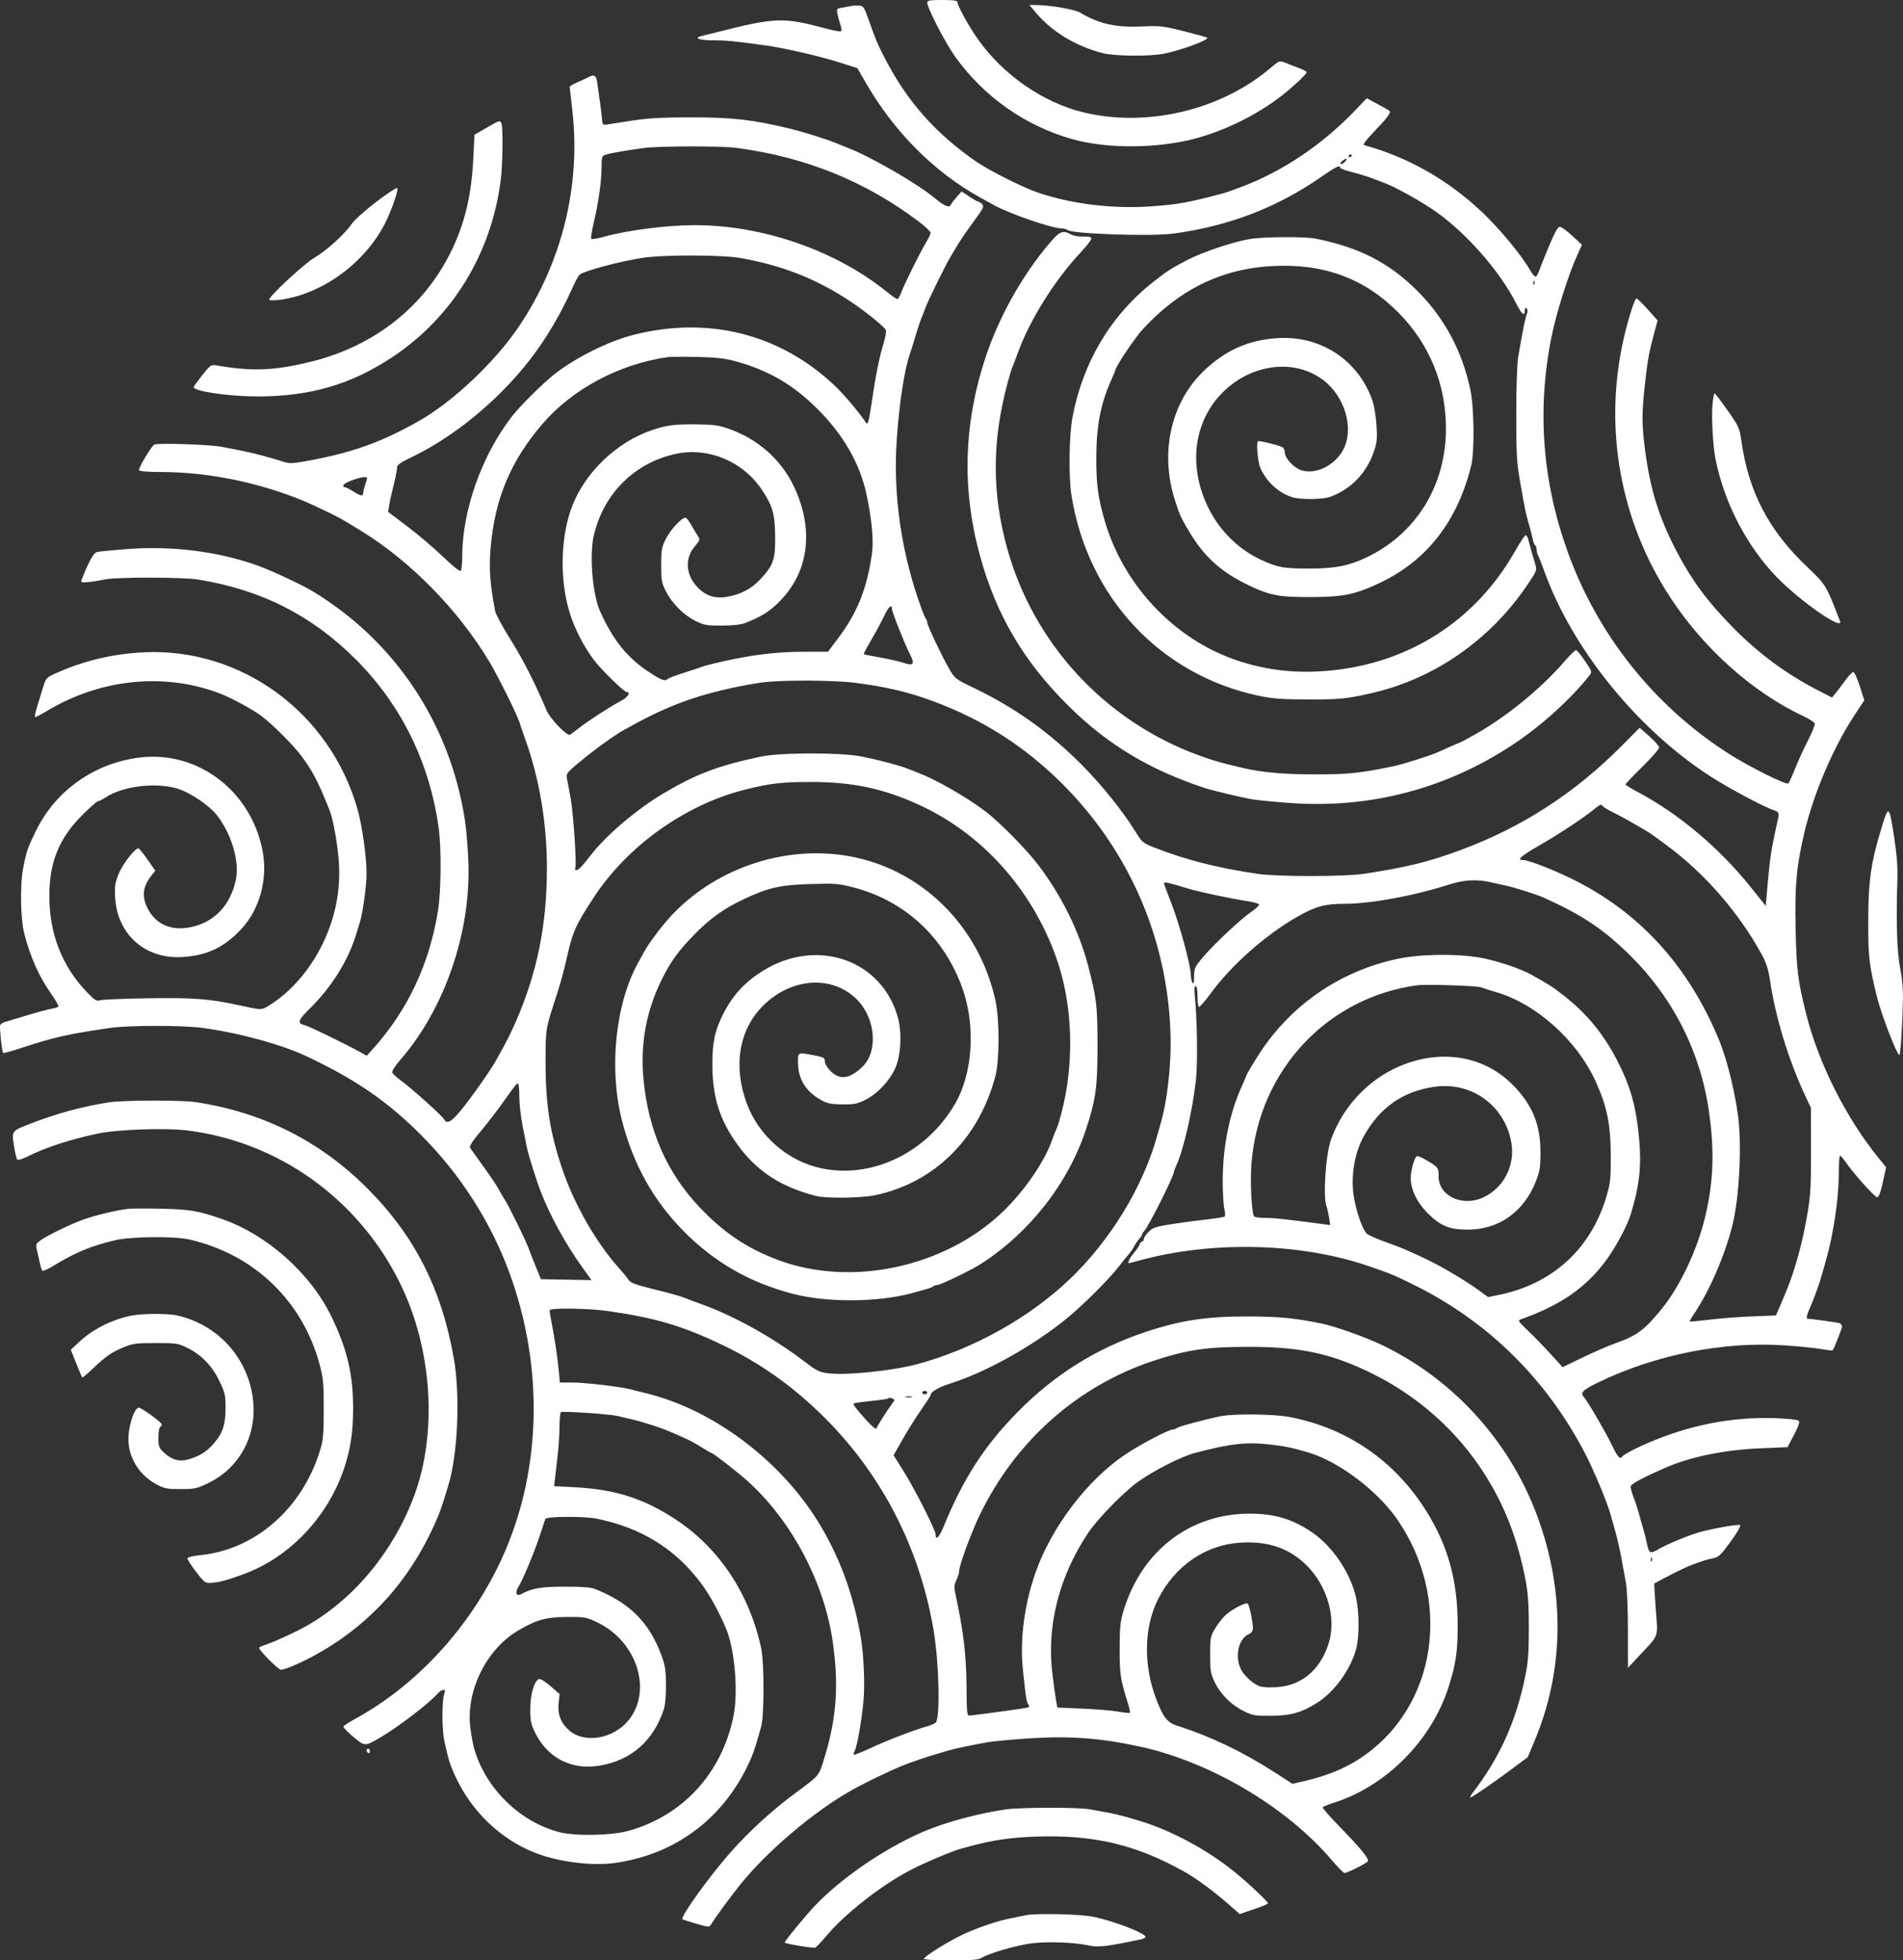 <?xml version="1.0" encoding="UTF-8"?> <svg xmlns="http://www.w3.org/2000/svg" width="861" height="887" viewBox="0 0 861 887" fill="none"><rect x="0" y="0" width="861" height="887" fill="#333333" stroke="none"/> <path fill-rule="evenodd" clip-rule="evenodd" d="M419.521 1.229C419.521 3.543 427.694 19.376 432.03 25.462C445.033 43.712 463.815 56.959 485.219 62.976C500.844 67.369 523.459 67.268 540.659 62.725C554.282 59.129 569.205 51.714 580.157 43.099C585.266 39.08 591.169 33.53 591.169 32.745C591.169 32.394 590.059 31.689 588.701 31.178C585.444 29.953 583.649 29.255 581.023 28.195C579.008 27.383 578.57 27.56 574.947 30.656C552.519 49.818 518.985 57.796 490.155 50.828C471.922 46.421 453.771 33.817 442.385 17.657C438.251 11.789 433.193 2.612 433.193 0.98C433.193 0.252 431.431 0 426.357 0C420.567 0 419.521 0.188 419.521 1.229ZM385.344 2.681C384.717 2.823 382.9 3.153 381.306 3.413C378.513 3.871 378.425 3.977 378.899 6.315C379.171 7.649 379.772 9.844 380.235 11.192C380.699 12.54 380.856 13.865 380.585 14.136C380.314 14.409 377.257 13.87 373.793 12.94C354.236 7.69 350.935 7.806 323.824 14.709C321.526 15.293 318.693 15.996 317.527 16.269C313.563 17.199 316.297 18.242 322.698 18.242C328.635 18.242 331.484 18.521 346.609 20.587C354.915 21.722 371.027 25.453 380.062 28.335L387.92 30.84L391.412 36.922C404.4 59.536 422.424 77.699 443.446 89.353C445.535 90.511 448.269 92.025 449.522 92.718C456.866 96.776 476 103.369 480.437 103.369C481.438 103.369 482.582 103.681 482.978 104.063C484.844 105.856 521.09 107.062 531.169 105.667C556.271 102.191 577.77 93.923 597.734 80.066C604.325 75.492 606.36 74.495 606.36 75.841C606.36 76.168 607.983 76.865 609.967 77.391C615.91 78.967 618.731 79.838 621.929 81.085C623.6 81.736 625.651 82.519 626.486 82.825C631.429 84.632 643.481 91.388 649.928 95.964C663.691 105.733 678.683 122.878 685.815 137.002C688.455 142.232 689.905 143.458 689.905 140.461C689.905 139.295 690.146 139.029 690.701 139.585C691.233 140.118 691.252 140.986 690.758 142.207C690.084 143.873 689.141 148.587 686.857 161.706C686.4 164.333 686.024 175.723 686.016 187.168C686.004 205.089 686.225 209.159 687.659 217.38C689.954 230.535 690.334 232.377 691.734 237.141C692.41 239.441 693.175 242.441 693.434 243.81C693.695 245.179 694.203 246.482 694.565 246.705C694.926 246.929 695.222 247.781 695.222 248.598C695.222 249.415 695.542 250.677 695.934 251.403C696.326 252.129 697.568 255.288 698.696 258.423C711.344 293.6 740.847 330.028 773.937 351.323C782.674 356.946 798.613 365.414 802.881 366.7C804.497 367.188 804.977 368.041 804.608 369.773C804.52 370.191 803.956 372.757 803.356 375.474C801.466 384.032 800.699 389.235 799.783 399.712L798.894 409.889L791.966 401.233C777.901 383.657 759.419 368.112 740.982 358.351C737.954 356.748 735.475 355.204 735.475 354.919C735.475 354.634 738.893 351.041 743.07 346.933C747.248 342.827 750.665 338.922 750.665 338.257C750.665 337.593 748.682 335.302 746.259 333.167L741.853 329.285L733.917 337.288C712.377 359.011 688.357 374.517 660.284 384.823C645.988 390.072 636.401 392.411 616.993 395.386C608.556 396.68 577.751 396.696 569.144 395.413C550.295 392.601 536.528 389.084 521.917 383.347C517.222 381.504 516.607 380.989 513.984 376.701C508.188 367.228 498.439 355.066 489.303 345.913C474.721 331.305 459.339 320.316 441.222 311.566C432.065 307.143 432.021 307.108 429.293 302.346C425.916 296.453 419.521 282.906 419.521 281.646C419.521 281.136 419.294 280.492 419.017 280.214C418.74 279.937 417.854 277.913 417.047 275.717C407.816 250.586 403.914 223.842 405.765 198.378C407.007 181.272 409.276 166.819 411.85 159.614C412.223 158.569 413.285 155.149 414.211 152.014C415.137 148.878 416.329 145.287 416.859 144.033C417.39 142.779 418.258 140.556 418.789 139.093C419.918 135.982 427.733 120.044 429.843 116.55C430.641 115.229 432.282 112.492 433.49 110.469C434.697 108.445 437.889 103.803 440.582 100.152C444.958 94.219 445.356 93.391 444.327 92.361C443.693 91.727 442.894 91.207 442.55 91.205C442.208 91.203 440.389 90.171 438.509 88.911L435.091 86.62L433.085 88.834C431.983 90.051 430.734 91.666 430.31 92.423C429.665 93.577 429.238 93.661 427.663 92.943C426.63 92.472 424.631 91.097 423.223 89.886C415.76 83.48 393.625 70.66 383.445 66.85C382.61 66.537 380.73 65.772 379.268 65.15C374.563 63.15 364.753 60.034 357.622 58.276C340.922 54.159 331.279 53.062 312.052 53.093C299.16 53.114 293.087 53.471 285.469 54.655C280.038 55.499 274.912 56.288 274.076 56.408C272.832 56.586 272.525 56.145 272.379 53.965C272.281 52.502 271.872 49.081 271.47 46.364C271.068 43.647 270.529 39.8 270.273 37.813C269.791 34.089 268.96 33.483 266.281 34.901C265.556 35.285 263.339 36.313 261.355 37.185C259.37 38.057 257.75 39.026 257.754 39.337C257.757 39.649 258.267 44.179 258.886 49.404C262.949 83.683 254.332 118.765 234.71 147.833C223.985 163.722 205.019 181.663 189.771 190.345C171.955 200.489 158.305 205.247 136.134 209.044C132.011 209.75 130.504 209.703 127.779 208.786C125.95 208.17 121.891 206.985 118.758 206.153C113.326 204.711 110.475 204.097 100.15 202.146C94.542 201.088 70.821 200.334 69.753 201.182C68.06 202.526 62.452 212.039 62.913 212.784C63.213 213.271 67.201 213.579 73.201 213.579C91.141 213.579 110.884 217.075 129.011 223.46C136.01 225.926 138.721 227.08 147.999 231.547C153.661 234.272 154.874 234.952 163.189 240.064C185.811 253.972 207.312 275.898 221.44 299.469C225.552 306.33 234.274 323.962 235.162 327.21C235.391 328.046 236.502 331.295 237.632 334.43C244.056 352.269 247.469 372.617 247.449 392.955C247.423 418.561 242.989 440.356 233.324 462.379C230.687 468.388 229.342 471.014 224.168 480.261C221.764 484.559 212.799 497.227 208.379 502.572C204.102 507.744 202.147 508.741 200.878 506.396C200.019 504.808 185.825 492.075 181.191 488.735C179.397 487.441 177.739 485.89 177.508 485.287C177.259 484.639 178.778 482.243 181.221 479.427C201.317 456.267 213.209 421.432 211.906 389.535C211.65 383.265 210.937 374.885 210.322 370.913C203.552 327.237 178.566 289.822 141.163 267.353C136.491 264.546 122.832 258.164 116.91 256.021C98.965 249.526 77.852 246.846 57.25 248.448C50.712 248.957 44.66 249.556 43.802 249.781C42.745 250.057 41.351 252.142 39.486 256.234C37.971 259.56 36.731 262.63 36.731 263.058C36.731 263.868 40.438 263.555 47.992 262.107C53.446 261.061 82.885 261.129 89.517 262.202C118.198 266.84 140.915 278.328 160.938 298.319C181.547 318.897 194.448 345.17 198.501 374.826C199.747 383.943 199.584 403.229 198.187 411.957C194.334 436.021 184.599 456.816 169.007 474.283L165.955 477.703L162.673 475.876C156.456 472.414 140.04 464.435 138.166 463.964C134.239 462.978 134.551 461.914 140.5 456.011C150.241 446.345 157.634 434.406 161.19 422.598C161.632 421.135 162.368 418.741 162.827 417.278C164.162 413.027 165.847 400.752 165.847 395.273C165.847 387.803 163.879 373.695 161.812 366.353C149.493 322.578 109.224 292.972 64.96 295.151C50.781 295.849 37.339 299.096 24.768 304.859C21.033 306.571 20.7 306.953 19.52 310.868C18.827 313.167 17.631 317.072 16.862 319.545C16.093 322.018 15.625 324.202 15.82 324.398C16.016 324.593 18.493 323.354 21.327 321.644C45.528 307.037 74.886 304.161 99.901 313.947C105.172 316.008 114.533 321.114 118.378 324.023C123.098 327.594 132.223 336.651 135.756 341.271C141.305 348.527 143.765 353.199 149.162 366.733C150.455 369.976 152.121 378.49 152.994 386.319C154.58 400.55 152.298 413.905 146.061 426.883C140.394 438.678 131.683 448.76 121.872 454.879C118.276 457.122 118.466 457.122 108.504 454.917C95.032 451.935 87.639 451.358 67.041 451.68C56.011 451.852 46.194 452.266 45.227 452.599C43.738 453.111 42.865 452.578 39.517 449.112C28.035 437.225 22.269 422.467 22.328 405.117C22.379 389.99 26.779 379.245 37.183 368.832C40.634 365.379 43.832 362.553 44.288 362.553C44.745 362.553 46.393 361.72 47.95 360.703C55.664 355.667 70.478 353.877 80.243 356.801C86.056 358.542 94.909 364.565 98.377 369.141C104.84 377.665 108.368 389.761 106.748 397.836C104.367 409.698 96.753 417.581 85.7 419.625C77.08 421.22 70.221 418.022 66.666 410.75C64.046 405.392 64.652 400.938 68.682 395.926L70.266 393.956L66.732 388.895C64.787 386.112 62.952 383.835 62.654 383.835C61.023 383.835 55.531 390.877 53.756 395.243C52.005 399.556 51.797 400.941 52.113 406.257C53.101 422.947 65.882 434.135 82.681 433.016C93.766 432.278 101.269 428.73 108.981 420.581C117.583 411.493 121.347 397.495 118.701 384.442C113.241 357.513 89.235 339.52 63.103 342.77C42.78 345.297 25.294 357.602 16.417 375.624C12.522 383.53 12.014 385.004 10.459 392.9C9.021 400.197 9.272 415.681 10.933 422.218C13.698 433.098 17.51 441.617 23.328 449.921C25.216 452.616 26.6 455.083 26.404 455.402C26.206 455.721 24.775 456.193 23.224 456.451C21.672 456.708 16.642 458.062 12.047 459.46C7.452 460.857 2.955 462.211 2.054 462.47C1.153 462.728 0.261 463.355 0.071 463.861C-0.303 464.864 0.889 475.911 1.43 476.452C1.613 476.635 5.443 475.565 9.943 474.074C24.054 469.396 31.31 467.768 50.023 465.081C58.252 463.899 82.541 463.89 91.416 465.065C107.675 467.219 127.108 472.491 138.505 477.842C160.58 488.205 175.266 498.282 190.422 513.463C208.294 531.365 222.112 552.932 230.572 576.132C245.838 617.994 245.022 663.824 228.325 702.303C214.417 734.355 189.519 762.058 160.395 777.886C157.776 779.31 155.524 780.801 155.391 781.2C155.258 781.599 157.256 783.687 159.831 785.84C165.123 790.265 165.043 790.264 172.215 786.064C180.204 781.387 193.977 770.826 198.054 766.252C199.85 764.237 201.964 764.035 201.128 765.959C199.901 768.778 199.854 782.397 201.052 787.811C202.994 796.585 203.504 798.232 205.885 803.452C213.136 819.347 226.205 831.997 241.797 838.213C252.278 842.391 267.435 844.373 277.985 842.946C306.279 839.116 328.662 821.83 340.03 795.032C341.177 792.33 342.589 787.829 344.441 780.97C345.783 776.006 345.782 752.317 344.441 746.007C339.226 721.484 325.745 700.923 306.382 687.962C291.815 678.211 278.814 673.96 260.5 672.962L250.722 672.428L251.193 668.174C251.452 665.834 251.989 661.184 252.386 657.839C252.783 654.495 253.126 648.957 253.149 645.533C253.172 642.109 253.459 639.141 253.787 638.938C254.66 638.398 275.827 639.835 279.393 640.675C281.064 641.069 284.14 641.791 286.228 642.279C288.317 642.768 292.589 644.018 295.722 645.056C300.932 646.783 302.997 647.62 310.912 651.213C312.374 651.877 315.371 653.553 317.572 654.939C319.774 656.325 321.76 657.459 321.984 657.459C322.673 657.459 333.818 666.138 338.201 670.086C358.362 688.249 373.216 716.515 376.903 743.736C379.539 763.19 378.457 777.476 372.994 795.381C370.449 803.722 370.981 803.077 359.9 811.269C349.304 819.104 338.981 828.545 330.432 838.221C320.915 848.994 307.734 867.351 308.771 868.39C308.909 868.527 311.697 869.427 314.967 870.39C320.268 871.951 320.986 872.011 321.578 870.953C322.905 868.581 330.937 857.61 335.114 852.465C347.492 837.219 368.145 819.726 385.021 810.193C391.353 806.617 401.732 801.589 408.509 798.815C411.569 797.563 420.754 794.44 424.079 793.52C425.958 793.001 428.351 792.302 429.395 791.967C431.629 791.252 440.778 789.345 447.243 788.246C449.75 787.82 457.932 787.065 465.426 786.568C483.69 785.356 497.864 786.391 515.599 790.232C547.571 797.155 582.054 817.539 602.562 841.638C605.277 844.829 607.866 847.448 608.314 847.458C609.559 847.486 618.304 843.107 618.887 842.163C619.552 841.086 615.482 836.115 605.845 826.234C601.586 821.867 598.253 818.048 598.438 817.748C598.623 817.448 601.041 816.469 603.809 815.574C627.408 807.944 647.703 787.386 655.39 763.323C658.709 752.931 659.523 747.426 659.524 735.366C659.525 715.397 655.248 699.705 645.541 684.062C631.265 661.057 609.613 646.116 583.301 641.113C576.315 639.785 558.257 639.595 552.303 640.788C545.371 642.177 533.102 645.483 532.346 646.166C531.949 646.525 531.141 646.818 530.552 646.818C528.72 646.818 515.928 653.552 509.154 658.083C491.975 669.573 475.682 691.025 468.491 711.622C463.43 726.121 461.386 741.896 462.807 755.508C464.129 768.177 464.455 770.27 465.263 771.27C465.789 771.923 465.705 772.329 464.988 772.594C464.177 772.892 447.918 775.161 438.911 776.232C437.476 776.402 437.41 775.865 437.304 763.109C437.185 748.782 435.912 738.051 432.415 721.902C431.602 718.147 431.642 717.205 432.713 714.947C433.395 713.51 433.954 711.702 433.957 710.929C433.969 708.25 439.384 693.521 443.417 685.202C459.525 651.976 487.567 627.105 521.675 615.793C537.052 610.693 545.991 609.371 564.967 609.389C587.448 609.411 600.885 612.124 617.955 620.091C653.15 636.515 678.409 667.032 687.892 704.584C691.162 717.536 691.695 722 691.706 736.506C691.714 748.029 691.416 752.025 690.055 758.639C685.853 779.059 678.5 795.337 666.321 811.183C665.438 812.333 664.976 813.273 665.295 813.273C666.04 813.273 675.419 806.83 684.299 800.216L691.224 795.059L694.474 787.255C707.796 755.262 708.116 719.754 695.389 685.582C682.701 651.511 656.826 623.338 624.208 608.077C616.984 604.697 603.808 600.067 598.033 598.879C585.897 596.382 579.217 595.722 565.346 595.652C546.144 595.555 534.302 597.33 518.11 602.731C496.029 610.096 476.962 622.055 460.381 638.936C445.402 654.185 435.915 668.841 427.11 690.333C424.952 695.599 423.319 697.304 423.319 694.292C423.319 692.383 414.144 674.198 409.147 666.204L404.306 658.459L408.38 651.259C410.622 647.299 414.387 641.3 416.748 637.929C419.109 634.556 421.04 631.571 421.04 631.295C421.04 629.791 424.399 627.79 429.869 626.035C446.249 620.781 466.844 609.323 482.181 596.933C489.748 590.82 502.366 578.237 506.558 572.624C507.771 571 509.499 568.855 510.399 567.858C511.298 566.861 512.495 565.151 513.057 564.057C513.62 562.965 514.678 561.408 515.409 560.597C516.14 559.787 516.738 558.871 516.738 558.561C516.738 558.252 517.169 557.547 517.694 556.994C519.765 554.82 531.169 532.043 531.169 530.081C531.169 529.826 531.66 528.539 532.261 527.222C535.542 520.027 539.538 502.59 541.09 488.696C541.938 481.096 541.677 461.413 540.582 450.531C540.288 447.608 540.417 446.16 540.972 446.16C541.479 446.16 541.802 447.917 541.802 450.676C541.802 453.16 542.085 455.366 542.431 455.581C542.776 455.794 545.083 453.176 547.557 449.762C556.832 436.964 572.384 423.146 586.814 414.882C595.106 410.134 599.452 408.937 608.457 408.926C620.429 408.911 639.703 405.345 655.882 400.153C662.166 398.137 667.989 397.781 673.809 399.058C675.769 399.487 679.082 400.214 681.171 400.672C685.595 401.643 695.35 404.749 698.639 406.236C716.1 414.126 725.843 420.667 737.724 432.479C757.329 451.969 769.682 476.735 773.362 503.925C775.759 521.639 775.203 535.135 771.431 550.796C767.811 565.821 760.039 582.179 751.629 592.473C743.845 602.002 740.571 604.378 730.159 608.051C727.444 609.009 721.121 611.772 716.108 614.191L706.994 618.589L701.318 612.372C698.197 608.952 693.583 604.21 691.067 601.832C687.005 597.995 686.662 597.45 688.009 596.975C705.751 590.717 717.156 582.915 726.285 570.791C730.733 564.884 736.211 554.74 737.836 549.4C741.734 536.595 742.735 527.627 741.624 515.45C740.263 500.519 737.748 491.566 731.548 479.574C725.467 467.814 718.053 458.796 707.753 450.636C702.886 446.78 700.699 445.365 692.943 441.056C688.524 438.601 680.066 435.63 672.436 433.852C662.069 431.435 643.522 431.445 632.183 433.873C606.963 439.274 585.359 453.789 570.908 475.043C568.232 478.979 563.827 486.301 563.827 486.815C563.827 487.006 563 488.967 561.99 491.174C556.255 503.694 553.181 518.914 553.212 534.642C553.222 539.695 553.547 545.197 553.935 546.869C554.322 548.541 554.399 550.138 554.106 550.417C553.813 550.697 550.156 551.295 545.979 551.746C541.802 552.197 534.663 553.153 530.116 553.87C522.939 555.001 521.562 555.46 519.673 557.35C518.477 558.548 517.498 560.014 517.498 560.609C517.498 561.204 517.179 561.691 516.789 561.691C516.399 561.691 515.889 562.29 515.654 563.021C515.419 563.752 514.201 565.548 512.946 567.011C511.084 569.183 509.97 571.604 510.852 571.562C510.957 571.558 512.922 571.036 515.219 570.403C548.128 561.342 588.107 562.248 618.891 572.752C629.212 576.273 630.949 576.997 640.444 581.732C673.388 598.159 699.518 623.94 716.96 657.223C720.923 664.785 727.302 680.029 728.669 685.202C729 686.456 729.977 689.933 730.839 692.929C731.701 695.924 732.947 701.397 733.606 705.09C734.265 708.783 735.195 713.856 735.672 716.365C736.159 718.924 736.541 728.329 736.542 737.795L736.545 754.667L742.276 748.506C750.756 739.392 750.149 741.198 749.14 728.063C748.657 721.768 748.375 716.553 748.514 716.475C753.823 713.484 761.904 709.431 764.716 708.35C769.829 706.383 772.636 705.49 775.106 705.042C777.541 704.599 778.547 703.649 782.948 697.625C785.726 693.824 787.715 690.433 787.37 690.09C786.815 689.537 777.047 691.173 769.653 693.058C765.153 694.205 754.308 698.634 750.504 700.879C746.446 703.273 746.042 703.043 745.012 697.743C744.727 696.28 744.213 694.228 743.868 693.182C743.523 692.137 742.653 689.059 741.936 686.342C741.217 683.625 739.982 679.731 739.192 677.69C738.401 675.648 737.754 673.402 737.754 672.699C737.754 671.532 742.993 668.682 753.703 664.022C765.019 659.1 780.342 655.978 796.473 655.309L808.767 654.799L811.692 649.213C813.788 645.209 814.384 643.394 813.795 642.805C813.322 642.332 808.543 641.842 802.516 641.651C784.552 641.081 766.231 644.465 748.767 651.581C740.746 654.849 734.659 657.955 733.852 659.192C732.999 660.497 731.744 659.022 729.264 653.806C726.623 648.246 718.489 634.295 716.678 632.215C714.878 630.148 715.932 629.008 722.687 625.709C748.837 612.94 779.859 606.781 808.025 608.769C814.281 609.21 821.552 609.957 824.182 610.426C826.811 610.896 829.056 611.153 829.171 610.998C829.885 610.027 833.451 600.928 833.451 600.075C833.451 599.504 832.854 598.856 832.122 598.635C831.117 598.331 818.919 596.654 817.711 596.654C817.1 596.654 817.669 594.307 818.921 591.666C820.408 588.528 823.336 580.398 824.379 576.512C824.716 575.258 825.537 572.351 826.203 570.051C829.428 558.918 831.928 542.249 831.93 531.858C831.932 526.946 832.189 522.933 832.502 522.94C832.815 522.948 833.834 524.059 834.766 525.41C838.633 531.019 848.341 541.862 849.358 541.709C850.086 541.6 850.943 539.288 851.902 534.843L853.35 528.142L849.844 523.824C835.191 505.778 822.696 480.86 817.133 458.589C813.411 443.692 812.806 438.773 812.412 420.183C811.994 400.558 812.81 391.686 816.424 376.511C820.635 358.831 829.51 338.088 839.088 323.533L843.477 316.863L841.435 310.445C840.311 306.916 838.996 304.035 838.51 304.044C838.025 304.052 836.334 305.849 834.751 308.034C833.168 310.22 831.199 312.819 830.377 313.811L828.881 315.614L822.622 312.395C808.066 304.91 795.358 295.48 783.577 283.426C772.413 272.002 765.423 262.527 758.682 249.683C750.564 234.214 746.518 221.142 744.21 202.938C742.802 191.823 742.802 186.759 744.213 174.056C745.475 162.706 746.007 159.746 748.36 150.967L749.965 144.981L745.481 139.946C743.014 137.178 740.714 134.977 740.368 135.056C739.545 135.245 736.597 144.546 734.633 153.154C725.393 193.652 733.03 235.868 755.876 270.584C771.107 293.729 793.018 313.243 815.855 324.005C818.501 325.252 820.844 326.737 821.062 327.305C821.28 327.875 819.914 331.335 818.026 334.996C816.138 338.656 813.514 344.387 812.194 347.731C810.874 351.076 809.51 354.104 809.164 354.461C808.277 355.375 791.319 346.907 781.805 340.8C748.282 319.281 722.637 286.999 709.177 249.376C697.77 217.489 695.369 185.14 701.98 152.394C704.176 141.52 709.494 124.603 713.544 115.61L715.733 110.749L711.363 106.691C708.96 104.458 706.43 102.627 705.742 102.621C704.863 102.612 703.433 105.13 700.941 111.076C698.989 115.733 696.988 120.752 696.496 122.23C696.004 123.706 695.26 125.024 694.842 125.157C694.424 125.29 693.306 124.038 692.357 122.375C688.473 115.571 678.8 103.822 670.837 96.241C655.396 81.538 636.973 71.043 617.135 65.649C616.537 65.485 618.109 63.325 621.07 60.242C627.587 53.452 629.483 50.948 628.673 50.201C628.305 49.863 625.836 48.435 623.184 47.029L618.363 44.473L613.285 49.789C598.668 65.091 581.121 77.029 562.835 84.115C558.995 85.604 554.827 87.094 553.574 87.427C537.192 91.778 532.809 92.563 520.156 93.413C503.321 94.545 484.994 92.309 470.029 87.296C463.172 85 447.934 77.395 441.927 73.274C423.438 60.585 410.525 46.037 400.424 26.514C396.96 19.819 396.422 18.543 392.941 8.741C390.959 3.16 390.605 2.65 388.632 2.542C387.45 2.476 385.97 2.539 385.344 2.681ZM468.56 5.613C475.763 14.237 486.668 20.872 498.82 24.023C504.264 25.434 519.97 25.601 526.479 24.315C534.403 22.75 547.172 18.042 546.181 17.051C545.981 16.851 541.24 15.537 535.645 14.13C526.184 11.751 524.856 11.6 516.655 11.968C504.767 12.502 497.298 10.824 488.636 5.675C486.103 4.169 474.649 2.254 468.282 2.273L465.775 2.28L468.56 5.613ZM220.071 57.849L214.673 60.967L214.145 71.639C213.311 88.506 210.244 101.284 203.973 114.01C191.653 139.014 169.168 156.658 140.714 163.652C124.001 167.759 114.179 168.138 97.762 165.308C95.559 164.928 95.075 165.273 91.496 169.773C89.363 172.457 87.618 174.867 87.618 175.133C87.618 177.055 103.425 179.376 116.516 179.376C140.385 179.376 158.858 173.977 177.619 161.516C204.733 143.508 222.372 114.633 226.561 81.397C227.431 74.491 227.656 57.885 226.906 55.927C226.278 54.289 226.193 54.312 220.071 57.849ZM333.318 66.926C364.451 71.073 391.311 81.919 415.534 100.125C418.562 102.402 421.04 104.753 421.04 105.352C421.04 105.951 420.159 107.836 419.082 109.543C416.733 113.268 408.737 129.414 407.54 132.85C407.072 134.193 406.361 135.292 405.96 135.292C405.558 135.292 403.405 133.811 401.173 132C378.103 113.28 344.795 101.775 313.95 101.873C301.39 101.912 283.801 104.18 273.317 107.112C270.393 107.93 267.78 108.363 267.511 108.074C267.242 107.786 267.794 104.3 268.736 100.329C270.823 91.534 272.178 81.718 272.178 75.378C272.178 71.163 272.363 70.582 273.887 70.034C275.707 69.378 283.068 68.08 291.165 66.986C298.325 66.02 326.214 65.979 333.318 66.926ZM611.676 70.261C611.676 70.446 611.334 70.808 610.917 71.066C610.499 71.325 610.157 71.174 610.157 70.731C610.157 70.289 610.499 69.926 610.917 69.926C611.334 69.926 611.676 70.077 611.676 70.261ZM608.312 73.401C607.617 74.098 606.832 74.453 606.568 74.189C606.306 73.927 606.748 73.23 607.553 72.641C609.444 71.257 609.95 71.763 608.312 73.401ZM170.208 91.352C165.297 95.103 160.285 99.617 159.071 101.382C155.852 106.065 147.635 113.487 142.142 116.674C137.698 119.252 121.796 134.011 121.796 135.556C121.796 135.928 123.748 135.993 126.163 135.703C145.469 133.384 165.16 119.094 174.385 100.709C177.222 95.055 180.42 85.72 179.736 85.086C179.407 84.781 175.12 87.601 170.208 91.352ZM474.514 110.42C462.299 124.909 451.813 143.73 445.837 161.895C435.998 191.796 435.16 221.42 443.31 251.203C450.669 278.093 462.995 299.082 483.258 319.229C500.788 336.659 519.929 348.232 544.84 356.467C548.715 357.748 562.089 360.928 566.865 361.704C569.581 362.146 577.441 362.896 584.334 363.372C620.121 365.841 654.382 356.817 684.31 337.039C697.13 328.568 710.548 316.477 719.027 305.758C720.414 304.004 720.398 303.947 717.128 299.092C715.314 296.399 713.477 294.184 713.046 294.171C712.616 294.157 710.115 296.626 707.491 299.657C697.033 311.729 681.256 324.561 667.228 332.402C663.736 334.353 660.755 335.95 660.603 335.95C660.451 335.95 658.351 336.841 655.938 337.929C653.525 339.017 650.867 340.208 650.031 340.575C646.936 341.935 634.385 345.893 630.875 346.617C615.083 349.871 610.239 350.382 595.149 350.386C580.677 350.392 570.882 349.506 561.929 347.383C551.92 345.011 549.075 344.194 542.561 341.826C499.987 326.341 467.497 291.206 455.599 247.782C448.709 222.636 448.822 199.274 455.959 172.951C456.861 169.625 457.764 166.637 457.966 166.31C458.168 165.983 459.345 162.912 460.582 159.484C465.898 144.753 477.374 126.473 489.149 113.981C491.869 111.095 493.953 108.31 493.78 107.791C493.58 107.189 492.246 106.913 490.101 107.029C488.199 107.132 485.793 106.707 484.562 106.05C480.734 104.008 479.449 104.566 474.514 110.42ZM565.726 108.105C558.638 109.216 544.329 113.958 537.624 117.416C530.016 121.342 528.268 122.464 521.675 127.652C502.572 142.685 489.874 164.013 485.225 188.877C483.684 197.115 483.451 215.904 484.787 224.22C492.182 270.261 524.932 305.333 569.346 314.777C575.747 316.138 579.733 316.438 591.929 316.474C606.357 316.518 609.554 316.189 621.286 313.446C649.176 306.928 674.184 289.484 690.846 264.928C695.442 258.154 695.454 258.12 694.545 255.047C692.665 248.69 692.07 246.581 691.533 244.362C691.23 243.108 690.654 242.118 690.254 242.162C689.853 242.206 687.777 245.334 685.64 249.113C668.566 279.309 640.335 298.393 606.028 302.929C589.167 305.158 573.802 303.729 558.891 298.542C530.988 288.837 508.267 264.635 499.824 235.621C496.771 225.132 495.975 219.182 496.013 207.119C496.058 192.574 497.965 182.664 502.783 171.943C503.775 169.736 504.586 167.794 504.586 167.627C504.586 166.105 513.159 153.244 516.914 149.131C533.48 130.989 552.73 121.579 575.741 120.373C599.031 119.153 617.505 126.012 632.823 141.565C646.795 155.753 654.208 173.897 654.208 193.904C654.208 219.905 640.577 241.8 617.752 252.461C610.031 256.066 603.856 257.246 592.688 257.247C580.732 257.25 578.284 256.82 570.807 253.411C560.615 248.764 552.038 240.404 546.871 230.083C537.761 211.889 539.758 192.04 552.03 178.775C564.989 164.767 585.13 161.802 598.623 171.914C608.464 179.289 612.716 193.798 607.825 203.318C604.124 210.523 595.252 214.92 588.749 212.772C585.336 211.645 581.296 207.274 581.296 204.71C581.296 203.785 580.869 202.751 580.347 202.413C579.008 201.547 569.6 199.219 569.157 199.646C568.285 200.485 569.113 209.325 570.305 211.899C573.198 218.143 578.433 222.943 584.518 224.927C588.182 226.123 598.089 226.069 601.674 224.835C610.922 221.653 618.292 214.089 621.587 204.395C623.016 200.192 623.18 198.52 622.776 192.297C622.517 188.326 621.704 183.367 620.969 181.276C614.508 162.905 597.59 151.761 578.038 152.996C564.805 153.832 554.368 158.478 544.582 167.89C529.685 182.217 524.67 204.933 531.643 226.5C533.805 233.191 534.358 234.391 538.29 240.942C544.831 251.839 552.433 258.735 564.19 264.438C574.541 269.457 578.411 270.214 593.448 270.156C608.046 270.101 613.577 268.914 625.005 263.384C645.874 253.285 659.529 235.541 665.67 210.539C667.178 204.398 666.954 184.471 665.288 176.5C661.583 158.782 653.44 143.662 640.924 131.259C628.312 118.761 614.596 111.784 595.12 107.96C590.3 107.014 572.115 107.104 565.726 108.105ZM334.837 116.726C354.249 120.108 369.967 126.379 385.724 137.03C392.105 141.343 400.312 148.058 400.819 149.381C401.053 149.991 400.595 152.629 399.799 155.242C397.822 161.746 396.071 170.397 394.49 181.483C393.301 189.812 392.631 192.466 391.967 191.474C388.529 186.336 381.609 178.166 377.232 174.075C352.414 150.88 320.022 142.885 286.228 151.611C275.349 154.421 260.727 161.683 251.291 168.963C245.953 173.082 235.399 183.535 231.565 188.497C217.943 206.134 209.171 230.855 209.127 251.729C209.121 254.783 208.857 257.691 208.541 258.188C208.157 258.791 205.444 256.682 200.388 251.851C196.22 247.867 188.942 241.687 184.215 238.117L175.62 231.625L176.114 228.493C176.386 226.77 177.302 222.624 178.15 219.28C178.999 215.935 179.662 212.494 179.626 211.633C179.573 210.385 180.987 209.378 186.564 206.693C203.19 198.686 220.84 184.884 234.398 169.285C244.52 157.637 252.542 144.79 259.675 128.801C260.615 126.694 261.848 124.622 262.414 124.194C264.735 122.446 280.327 118.292 290.618 116.682C299.883 115.232 326.413 115.258 334.837 116.726ZM694.221 128.594C693.979 129.2 693.799 129.02 693.763 128.135C693.73 127.334 693.909 126.885 694.161 127.137C694.414 127.39 694.441 128.046 694.221 128.594ZM332.542 163.39C347.556 167.466 358.768 173.968 369.85 185.024C381.674 196.821 389.076 209.749 392.073 223.84C394.456 235.041 395.335 244.478 394.533 250.247C392.308 266.257 387.943 277.183 379.056 288.985L374.598 294.907H363.542C353.382 294.907 343.617 295.902 332.938 298.027C326.282 299.351 319.216 301.051 317.465 301.748C316.576 302.101 312.944 303.307 309.393 304.426C305.843 305.545 302.612 306.769 302.216 307.144C300.921 308.371 299.486 307.879 294.008 304.334C283.969 297.834 277.472 289.835 271.534 276.665C268.051 268.939 266.584 251.145 268.691 242.184C273.176 223.111 287.416 209.1 306.203 205.277C320.768 202.314 336.279 208.898 344.723 221.63C349.628 229.025 350.621 232.544 350.709 242.842C350.798 253.293 349.939 255.738 343.922 262.177C339.978 266.396 335.368 268.845 329.218 269.99C323.481 271.058 319.07 269.573 315.178 265.262C310.168 259.712 309.85 252.466 314.384 247.165C316.611 244.561 316.792 244.039 315.903 242.766C315.349 241.972 314.04 239.796 312.995 237.932C311.95 236.067 310.736 234.423 310.297 234.276C308.831 233.786 303.512 239.395 301.313 243.748C299.35 247.634 299.14 248.792 299.14 255.707C299.14 262.606 299.352 263.778 301.278 267.544C304.091 273.046 309.288 278.264 314.597 280.92C318.454 282.849 319.657 283.065 326.525 283.059C331.089 283.055 335.215 282.642 336.778 282.033C344.465 279.038 348.086 276.787 352.692 272.146C366.106 258.627 368.449 239.289 359.038 219.768C353.29 207.843 342.766 198.591 329.775 194.039C324.972 192.356 322.843 192.075 314.33 192.002C305.015 191.922 301.191 192.455 294.583 194.756C278.977 200.19 265.038 213.462 259.033 228.609C253.594 242.327 253.063 262.136 257.733 277.17C260.02 284.537 263.775 291.911 268.56 298.435C271.65 302.647 282.365 313.148 283.572 313.148C285.517 313.148 284.002 315.564 281.144 317.024C276.832 319.225 265.661 326.442 261.924 329.44C260.253 330.78 258.439 332.142 257.892 332.466C256.618 333.221 248.913 325.227 247.33 321.509C241.649 308.166 236.697 298.472 230.56 288.681C227.235 283.376 224.298 277.903 224.033 276.52C221.632 263.97 221.153 257.063 222.015 247.425C223.979 225.477 231 208.733 245.246 192.024C258.838 176.081 280.132 164.695 302.178 161.58C303.431 161.403 309.412 161.368 315.469 161.502C323.794 161.686 327.961 162.147 332.542 163.39ZM774.757 183.721C774.33 189.435 775.06 202.024 776.135 207.499C780.052 227.442 790.32 247.219 804.088 261.342C814.701 272.227 834.323 285.815 832.477 281.001C826.263 264.795 826.099 264.524 817.825 256.682C800.225 240.002 791.188 222.738 787.859 199.44C787.027 193.611 786.697 192.88 781.682 185.759C778.768 181.621 776.117 178.14 775.791 178.021C775.466 177.902 775 180.468 774.757 183.721ZM165.411 218.71C164.852 220.278 164.38 222.159 164.361 222.89C164.317 224.689 163.326 224.566 159.771 222.32C158.117 221.275 156.386 220.42 155.926 220.42C155.465 220.42 155.224 219.993 155.391 219.47C155.725 218.423 162.248 215.945 164.808 215.893C166.355 215.861 166.382 215.986 165.411 218.71ZM403.572 275.51C403.572 276.924 409.04 290.717 411.625 295.821C414.008 300.526 413.37 301.457 408.819 299.921C406.978 299.3 402.224 298.211 398.255 297.501C394.287 296.791 390.925 296.116 390.785 296C390.644 295.884 392.198 292.94 394.238 289.457C396.279 285.975 398.867 281.159 399.991 278.755C401.941 274.581 403.572 273.103 403.572 275.51ZM386.863 308.943C400.892 310.714 411.159 313.149 422.56 317.408C444.988 325.789 463.745 337.819 480.626 354.65C512.142 386.072 529.65 428.231 529.65 472.702C529.65 483.945 527.853 498.787 525.503 506.966C524.962 508.847 524.096 511.925 523.579 513.806C517.22 536.924 502.272 561.419 483.815 578.964C465.566 596.311 440.548 610.263 415.344 617.148C404.471 620.117 383.74 622.333 375.365 621.422C370.656 620.909 369.877 620.534 363.592 615.754C349.727 605.209 332.251 595.48 317.748 590.232C314.615 589.099 311.368 587.88 310.533 587.525C308.214 586.539 304.548 585.504 294.583 583.026C287.378 581.234 285.231 580.394 284.332 579.016C283.707 578.056 281.815 575.733 280.127 573.852C269.728 562.255 259.867 545.056 254.417 529.008C248.836 512.576 246.831 499.813 246.838 480.743C246.844 465.217 246.712 466 252.067 449.581C253.43 445.4 255.301 438.56 256.225 434.379C259.051 421.593 260.368 418.613 268.923 405.639C284.116 382.603 310.029 364.156 336.736 357.367C348.079 354.483 353.75 353.812 366.736 353.815C385.615 353.819 399.258 356.661 415.344 363.944C444.071 376.949 466.763 402.099 477.867 433.239C485.412 454.398 486.276 480.775 480.18 503.849C479.363 506.943 478.378 510.066 477.99 510.79C477.604 511.513 476.766 513.641 476.13 515.517C472.757 525.458 463.316 539.169 453.329 548.629C427.113 573.464 385.265 582.399 352.305 570.2C338.148 564.959 327.501 557.823 316.467 546.179C301.775 530.675 293.357 511.496 291.158 488.514C289.611 472.356 292.393 457.275 299.581 442.841C303.475 435.021 306.856 430.36 313.883 423.121C321.106 415.68 327.282 411.22 336.207 406.998C347.573 401.622 352.773 400.431 366.756 400C378.14 399.65 379.417 399.755 386.503 401.629C409.599 407.734 427.254 424.181 435.463 447.239C441.488 464.162 440.14 485.515 432.174 499.31C419.339 521.536 394.677 533.471 371.613 528.615C356.566 525.448 343.424 514.072 337.956 499.484C331.553 482.404 334.312 465.844 345.38 454.909C358.136 442.308 376.586 441.123 387.65 452.196C396.202 460.754 397.418 475.768 390.123 482.747C384.416 488.209 379.944 488.792 375.774 484.62C374.289 483.134 373.192 481.269 373.192 480.233C373.192 478.617 372.681 478.332 368.275 477.496C360.772 476.072 361.037 475.946 361.056 480.933C361.085 488.406 364.808 494.201 372.052 498.051C374.4 499.299 376.485 499.674 381.224 499.706C386.504 499.74 387.953 499.444 391.631 497.583C396.942 494.895 402.287 489.27 404.946 483.569C407.606 477.867 408.184 467.375 406.226 460.326C399.01 434.335 369.823 424.13 345.47 439.083C336.975 444.299 331.348 450.43 326.973 459.24C323.428 466.376 322.305 471.697 322.305 481.351C322.305 496.399 325.562 506.769 333.871 518.171C342.472 529.974 353.294 537.022 369.103 541.119C373.693 542.308 389.676 542.115 395.95 540.794C422.793 535.144 442.949 515.155 450.371 486.824C452.234 479.714 452.257 461.321 450.414 452.835C442.979 418.614 416.361 392.664 383.092 387.206C353.963 382.425 322.863 393.262 302.982 415.121C298.933 419.572 293.448 426.956 291.498 430.579C291.048 431.415 289.82 433.638 288.769 435.519C278.439 454.009 275.387 483.581 281.396 506.966C286.506 526.856 295.541 543.075 309.276 557.022C323.258 571.218 339.529 580.511 359.141 585.504C374.387 589.384 396.793 589.271 412.072 585.236C419.768 583.204 421.46 582.674 422.142 582.08C422.538 581.735 423.346 581.452 423.935 581.452C425.413 581.452 438.811 575.024 443.446 572.091C465.459 558.162 483.205 535.596 491.241 511.315C495.803 497.528 496.568 492.038 496.556 473.143C496.544 454.995 496.17 451.794 492.334 437.039C488.308 421.551 480.467 405.597 470.108 391.815C464.586 384.469 452.052 371.749 445.525 366.868C436.837 360.371 423.411 352.704 415.344 349.632C414.509 349.314 412.458 348.506 410.787 347.837C407.006 346.324 397.6 343.845 389.555 342.243C380.438 340.427 353.044 340.473 344.331 342.32C324.91 346.434 315.104 350.141 300.074 359.048C288.291 366.031 274.427 377.769 267.581 386.559C263.193 392.195 261.731 393.716 260.704 393.716C260.241 393.716 260.053 393.219 260.286 392.613C260.973 390.82 259.363 367.246 258.102 360.653C257.462 357.308 256.744 353.519 256.505 352.232C256.102 350.057 256.49 349.546 262.036 344.937C268.632 339.454 277.72 332.853 281.959 330.464C300.111 320.235 312.488 315.384 330.659 311.375C335.463 310.315 341.957 309.134 345.09 308.748C354.279 307.619 377.223 307.726 386.863 308.943ZM725.203 364.802C725.451 365.203 727.607 366.488 729.995 367.657C733.634 369.438 738.127 371.956 745.982 376.614C746.686 377.032 750.507 379.792 754.471 382.747C771.491 395.434 786.643 412.872 796.947 431.63C799.103 435.557 800.061 438.465 800.766 443.226C803.298 460.33 809.184 479.635 816.838 495.945L819.335 501.265L819.368 520.647C819.4 539.705 819.153 542.639 816.326 556.75C814.694 564.899 811.54 575.886 809.124 581.832C808.616 583.087 807.928 584.797 807.597 585.633C806.98 587.192 803.604 595.084 803.506 595.196C803.475 595.23 798.837 595.414 793.198 595.605C787.558 595.796 778.87 596.449 773.889 597.058C768.909 597.667 764.719 598.049 764.576 597.908C764.435 597.767 765.11 596.486 766.075 595.062C773.304 584.401 780.019 569.085 783.701 554.861C786.958 542.276 788.197 518.127 786.294 504.305C784.759 493.145 781.279 479.213 778.037 471.242C764.699 438.457 743.383 414.391 714.198 399.168C705.109 394.428 691.902 389.155 689.115 389.155C686.048 389.155 688.121 387.314 696.793 382.337C705.325 377.441 716.938 369.747 721.424 366.02C723.951 363.922 724.542 363.731 725.203 364.802ZM851.531 373.771C846.465 390.215 845.288 398.401 845.276 417.278C845.265 433.052 845.65 436.384 849.127 450.721C851.073 458.741 858.216 477.323 859.354 477.323C859.888 477.323 860.72 464.371 860.989 451.861C861.081 447.616 860.604 442.424 859.732 438.18C858.296 431.182 857.833 416.866 858.454 398.656C858.659 392.653 858.27 387.206 857.076 379.34C854.796 364.321 854.527 364.049 851.531 373.771ZM536.485 401.745C541.931 403.434 556.545 406.559 565.287 407.904C567.552 408.252 569.508 408.879 569.633 409.297C569.758 409.715 568.139 411.227 566.034 412.656C561.248 415.908 548.823 427.618 543.953 433.469C540.609 437.487 540.282 438.229 540.271 441.829C540.263 444.661 540.051 445.457 539.523 444.64C539.118 444.013 538.782 442.347 538.775 440.937C538.757 436.858 533.506 417.671 529.908 408.537C528.096 403.938 526.614 399.913 526.613 399.592C526.612 398.892 528.886 399.388 536.485 401.745ZM670.158 446.752C671.202 447.167 674.107 448.093 676.614 448.811C694.871 454.035 713.29 470.446 721.84 489.104C727.108 500.601 728.757 508.721 728.784 523.307C728.803 533.437 728.584 535.455 726.815 541.402C719.714 565.277 702.201 581.15 677.595 586.011L673.259 586.868L669.24 583.923C663.612 579.799 652.537 573.181 646.234 570.177C636.68 565.622 634.323 564.621 627.005 562.004C623.032 560.583 619.169 558.865 618.42 558.188C616.469 556.42 613.49 547.84 612.462 541.028C611.109 532.055 612.901 521.5 617.035 514.095C624.334 501.02 634.697 493.788 649.076 491.731C665.967 489.315 681.099 500.445 683.841 517.301C685.51 527.561 680.186 537.68 670.917 541.87C661.383 546.181 650.663 540.928 650.87 532.048C650.957 528.36 650.673 528.013 644.81 524.614C643.164 523.66 641.477 522.994 641.06 523.133C640.008 523.484 638.285 529.562 638.27 532.969C638.249 538.253 641.15 544.2 646.167 549.156C651.807 554.728 655.917 556.379 664.137 556.374C678.061 556.365 689.369 548.382 694.825 534.708C696.668 530.092 696.952 528.332 696.974 521.407C697.016 508.771 693.24 499.675 684.197 490.632C671.969 478.402 654.097 474.879 636.36 481.2C620.647 486.8 607.85 499.72 602.183 515.706C599.794 522.448 598.53 541.415 600.173 545.87C600.53 546.837 601.055 549.132 601.339 550.968L601.855 554.308L598.221 553.825C581.353 551.582 576.499 551.063 572.348 551.057C569.223 551.052 567.461 550.722 567.24 550.1C566.141 547.008 565.598 533.857 566.246 526.037C569.703 484.341 600.284 451.496 640.917 445.839C645.069 445.261 668.225 445.984 670.158 446.752ZM234.962 496.136C234.962 499.377 235.645 505.448 236.479 509.627C237.314 513.807 238.203 518.253 238.455 519.507C239.099 522.714 242.887 534.701 244.756 539.449C249.155 550.614 255.969 563.003 263.379 573.301L267.631 579.212L256.179 579.002L244.725 578.792L243.181 574.992C240.837 569.224 240.511 568.396 239.286 565.111C237.714 560.9 230.81 546.753 228.527 543.069C227.491 541.397 225.987 538.832 225.184 537.368C224.381 535.905 221.367 531.453 218.484 527.475C215.603 523.496 212.977 519.808 212.65 519.279C212.265 518.655 213.905 516.118 217.31 512.071C220.201 508.636 224.753 502.747 227.426 498.985C233.159 490.918 233.644 490.311 234.392 490.273C234.706 490.257 234.962 492.895 234.962 496.136ZM49.263 498.774C37.135 500.659 25.264 503.906 13.187 508.639C5.254 511.748 5.27 511.726 6.315 518.465C6.792 521.544 7.467 524.348 7.814 524.695C8.161 525.042 10.281 524.395 12.524 523.257C20.37 519.277 31.467 515.642 43.947 512.964C52.892 511.045 74.653 510.244 84.58 511.468C126.091 516.587 162.295 542.573 181.029 580.692C195.543 610.226 198.041 648.113 187.368 676.841C178.086 701.824 160.355 723.301 138.885 735.568C134.189 738.251 124.051 742.937 120.467 744.081C118.691 744.647 117.24 745.313 117.242 745.559C117.252 746.794 125.905 755.508 127.123 755.508C129.008 755.508 136.897 752.067 143.442 748.392C168.723 734.189 186.9 713.352 198.567 685.202C199.636 682.623 202.843 672.465 203.727 668.86C207.306 654.267 208.033 630.126 205.355 614.781C199.861 583.289 187.609 559.154 166.237 537.723C144.886 516.312 118.903 503.252 88.553 498.677C82.034 497.694 55.792 497.759 49.263 498.774ZM57.997 546.954C52.611 547.615 43.792 549.698 38.25 551.619C32.137 553.738 20.784 559.273 17.846 561.567C16.14 562.899 16.095 563.155 16.952 566.7C17.448 568.752 18.039 571.376 18.266 572.531C18.492 573.685 18.947 574.797 19.275 574.999C19.604 575.202 22.042 574.05 24.694 572.438C34.343 566.573 41.092 563.791 52.044 561.162C59.103 559.466 78.912 559.274 85.719 560.836C115.024 567.555 136.972 588.676 144.659 617.556C146.255 623.551 146.477 626.04 146.464 637.698C146.451 649.462 146.245 651.65 144.686 656.636C136.468 682.906 115.245 701.282 90.336 703.694C87.446 703.975 84.961 704.564 84.816 705.005C84.671 705.445 86.385 708.182 88.625 711.085C92.534 716.152 92.817 716.357 95.664 716.173C99.145 715.949 102.722 714.993 110.023 712.337C131.1 704.669 148.59 686.152 155.9 663.766C158.665 655.296 159.772 647.649 159.765 637.073C159.754 621.943 157.139 610.754 150.222 596.243C140.703 576.27 120.908 558.596 100.006 551.404C89.66 547.844 85.771 547.192 73.187 546.91C66.295 546.754 59.459 546.774 57.997 546.954ZM275.273 593.227C296.514 596.27 308.919 599.956 326.862 608.555C344.261 616.894 359.153 627.511 373.283 641.651C399.337 667.725 416.296 700.96 422.46 738.027C424.867 752.501 425.425 776.911 423.405 779.347C423.005 779.829 421.028 780.684 419.011 781.246C413.42 782.805 401.729 787.321 393.772 790.994C389.844 792.808 386.484 794.145 386.305 793.967C386.126 793.788 386.305 793.014 386.702 792.247C387.792 790.138 389.781 778.919 390.656 769.941C391.381 762.501 390.837 748.994 389.491 741.067C386.138 721.303 379.774 704.071 370.008 688.313C352.659 660.321 322.271 637.669 292.305 630.389C289.798 629.78 286.551 628.97 285.089 628.589C280.5 627.392 264.506 625.536 258.788 625.536H253.311L252.833 620.406C252.262 614.271 251.131 606.628 249.689 599.156C249.108 596.143 248.633 593.321 248.633 592.885C248.633 591.682 266.048 591.906 275.273 593.227ZM60.253 595.136C51.672 596.592 42.281 601.175 36.118 606.915L32.037 610.715L34.45 616.796C35.777 620.14 37.013 623.027 37.197 623.213C37.381 623.398 39.487 621.665 41.878 619.363C47.639 613.815 50.628 611.746 56.099 609.526C60.119 607.892 61.817 607.676 70.529 607.679C79.971 607.682 80.602 607.783 84.96 609.959C91.252 613.102 96.004 618.058 99.302 624.922C101.799 630.118 102.049 631.227 102.049 637.144C102.049 644.775 100.634 648.817 96.267 653.653C93.181 657.072 89.761 659.103 84.877 660.42C80.968 661.473 77.588 660.462 74.137 657.208C71.908 655.107 71.668 654.456 71.668 650.515C71.668 648.113 72.01 645.937 72.428 645.678C72.846 645.42 73.187 644.891 73.187 644.502C73.187 643.59 64.069 636.937 62.818 636.937C60.598 636.937 57.742 646.359 58.13 652.404C58.66 660.646 63.611 667.951 71.368 671.939C74.451 673.523 76.019 673.795 81.884 673.766C88.308 673.733 89.177 673.532 94.657 670.823C108.289 664.083 116.017 649.901 114.574 634.277C112.796 615.031 98.976 599.39 80.023 595.172C76.096 594.298 65.309 594.279 60.253 595.136ZM419.521 630.097C419.521 630.515 419.009 630.857 418.382 630.857C417.756 630.857 417.243 630.515 417.243 630.097C417.243 629.679 417.756 629.337 418.382 629.337C419.009 629.337 419.521 629.679 419.521 630.097ZM412.496 632.141C411.765 632.332 410.568 632.332 409.838 632.141C409.107 631.95 409.705 631.793 411.167 631.793C412.629 631.793 413.227 631.95 412.496 632.141ZM403.883 632.835C404.923 633.235 404.874 633.553 403.504 635.306C401.754 637.543 396.943 645.118 396.465 646.385C396.297 646.833 394.324 645.174 392.081 642.701C387.365 637.501 385.818 635.45 386.27 634.996C386.448 634.819 389.962 634.324 394.078 633.897C398.195 633.47 401.73 632.953 401.934 632.749C402.402 632.281 402.441 632.282 403.883 632.835ZM575.4 653.672C581.412 654.362 585.81 655.307 592.309 657.307C606.365 661.634 623.798 674.983 632.708 688.242C655.82 722.636 650.686 767.5 620.881 791.589C612.187 798.615 602.75 802.965 589.663 805.979L584.737 807.113L576.645 801.879C562.537 792.755 547.512 785.563 532.818 780.9C528.181 779.429 526.411 777.257 523.274 769.189C517.245 753.679 517.502 736.325 523.951 723.59C531.599 708.486 545.423 698.98 561.169 697.995C573.759 697.209 583.435 700.542 591.264 708.365C600.682 717.772 604.75 732.417 601.094 743.743C597.04 756.299 587.989 763.368 575.861 763.449C570.579 763.485 569.745 763.278 566.754 761.177C564.942 759.906 562.694 757.512 561.758 755.856C558.479 750.064 560.126 741.616 564.965 739.409C566.325 738.789 566.865 737.945 566.865 736.443C566.865 733.855 565.288 726.474 564.552 725.616C563.779 724.715 556.847 728.407 554.041 731.216C552.734 732.524 550.727 735.19 549.581 737.14C547.667 740.399 547.498 741.335 547.498 748.667C547.498 755.729 547.732 757.148 549.526 760.978C552.11 766.496 557.131 771.519 562.797 774.26C566.854 776.221 567.946 776.404 575.22 776.343C584.08 776.269 589.041 774.844 596.106 770.345C603.876 765.397 611.22 755.176 613.614 745.981C615.027 740.551 615.022 730 613.603 723.205C611.272 712.041 602.959 699.629 593.548 693.264C584.684 687.268 576.641 684.876 565.346 684.876C538.34 684.874 516.461 701.761 508.303 728.906C506.859 733.711 506.587 736.396 506.574 746.007C506.559 757.432 506.92 759.896 510.058 769.808C510.894 772.448 511.414 774.771 511.215 774.97C511.015 775.17 508.673 774.94 506.01 774.459C503.347 773.977 496.046 773.364 489.786 773.097L478.405 772.61L477.832 769.569C477.517 767.897 476.744 762.254 476.114 757.028C473.526 735.555 479.228 713.208 492.283 693.659C496.695 687.053 508.615 674.872 515.219 670.222C522.504 665.093 534.649 658.97 540.662 657.396C557.214 653.062 563.865 652.349 575.4 653.672ZM270.052 687.167C290.183 691.293 305.369 700.676 317.073 716.219C320.935 721.348 325.207 729.072 328.504 736.886C332.44 746.216 334.08 765.6 331.855 776.516C326.569 802.451 308.764 821.766 283.939 828.495C276.206 830.591 259.89 830.821 252.855 828.933C234.93 824.123 219.744 809.18 214.542 791.231C214.117 789.768 213.375 785.835 212.893 782.491C210.462 765.641 219.8 746.323 234.548 737.694C242.856 732.833 247.051 731.678 256.608 731.618C264.486 731.569 265.255 731.705 270.096 733.999C288.385 742.669 295.459 765.408 284.027 778.775C277.174 786.787 264.569 788.878 257.749 783.135C253.863 779.864 252.185 775.728 252.729 770.766L253.193 766.529L249.07 762.921C246.506 760.677 244.51 759.481 243.79 759.758C241.696 760.562 239.899 766.848 239.899 773.37C239.899 778.55 240.227 780.12 242.116 783.97C247.759 795.471 258.605 801.017 271.298 798.891C285.597 796.495 295.627 787.686 300.362 773.37C300.958 771.567 301.346 767.081 301.313 762.349C301.267 755.624 300.935 753.493 299.196 748.807C293.697 733.979 284.796 725.133 269.14 718.937C267.296 718.207 263.11 717.892 255.469 717.908C244.648 717.93 240.761 718.606 235.62 721.36C233.643 722.418 232.955 720.486 234.471 718.136C236.368 715.193 241.437 703.138 244.002 695.463C245.33 691.491 246.563 687.815 246.741 687.292C247.159 686.071 264.259 685.979 270.052 687.167ZM747.387 706.247C747.144 706.852 746.964 706.672 746.928 705.787C746.895 704.986 747.074 704.537 747.327 704.789C747.579 705.042 747.606 705.698 747.387 706.247ZM165.847 791.947C165.847 792.34 166.189 792.873 166.606 793.132C167.024 793.39 167.366 793.068 167.366 792.416C167.366 791.765 167.024 791.231 166.606 791.231C166.189 791.231 165.847 791.553 165.847 791.947ZM454.838 818.712C441.768 820.673 427.156 824.667 417.243 828.989C399.831 836.581 380.292 850.001 368.577 862.415C363.917 867.354 354.706 878.638 355.06 878.975C355.7 879.584 368.008 881.578 368.856 881.21C369.361 880.991 371.654 878.579 373.951 875.851C382.238 866.008 398.119 853.499 411.167 846.537C417.261 843.285 430.549 837.612 434.712 836.487C435.756 836.204 437.807 835.65 439.269 835.255C449.051 832.61 457.394 831.396 468.51 831.001C494.847 830.065 514.122 834.634 536.105 847.026C541.272 849.939 549.252 855.826 555.719 861.496L560.902 866.04L567.301 863.865C570.821 862.669 573.701 861.475 573.701 861.212C573.701 860.408 564.544 851.794 558.511 846.922C546.144 836.937 529.978 828.223 515.979 823.999C506.068 821.008 505.113 820.786 492.877 818.626C487.526 817.682 461.311 817.742 454.838 818.712ZM464.332 866.528C462.452 866.921 459.035 867.621 456.737 868.084C450.88 869.264 442.159 872.251 435.55 875.341C429.098 878.358 418.002 885.296 418.002 886.313C418.002 886.694 423.434 887 430.181 887C439.537 887 442.75 886.745 444.042 885.899C447.068 883.917 459.57 880.243 466.391 879.332C473.653 878.36 485.756 878.77 492.394 880.211C496.509 881.105 500.008 880.799 510.662 878.615C512.542 878.23 515.019 877.729 516.168 877.502C517.318 877.276 518.257 876.762 518.257 876.36C518.257 874.673 503.144 868.898 494.285 867.199C488.35 866.062 468.674 865.621 464.332 866.528Z" fill="white"></path> </svg> 